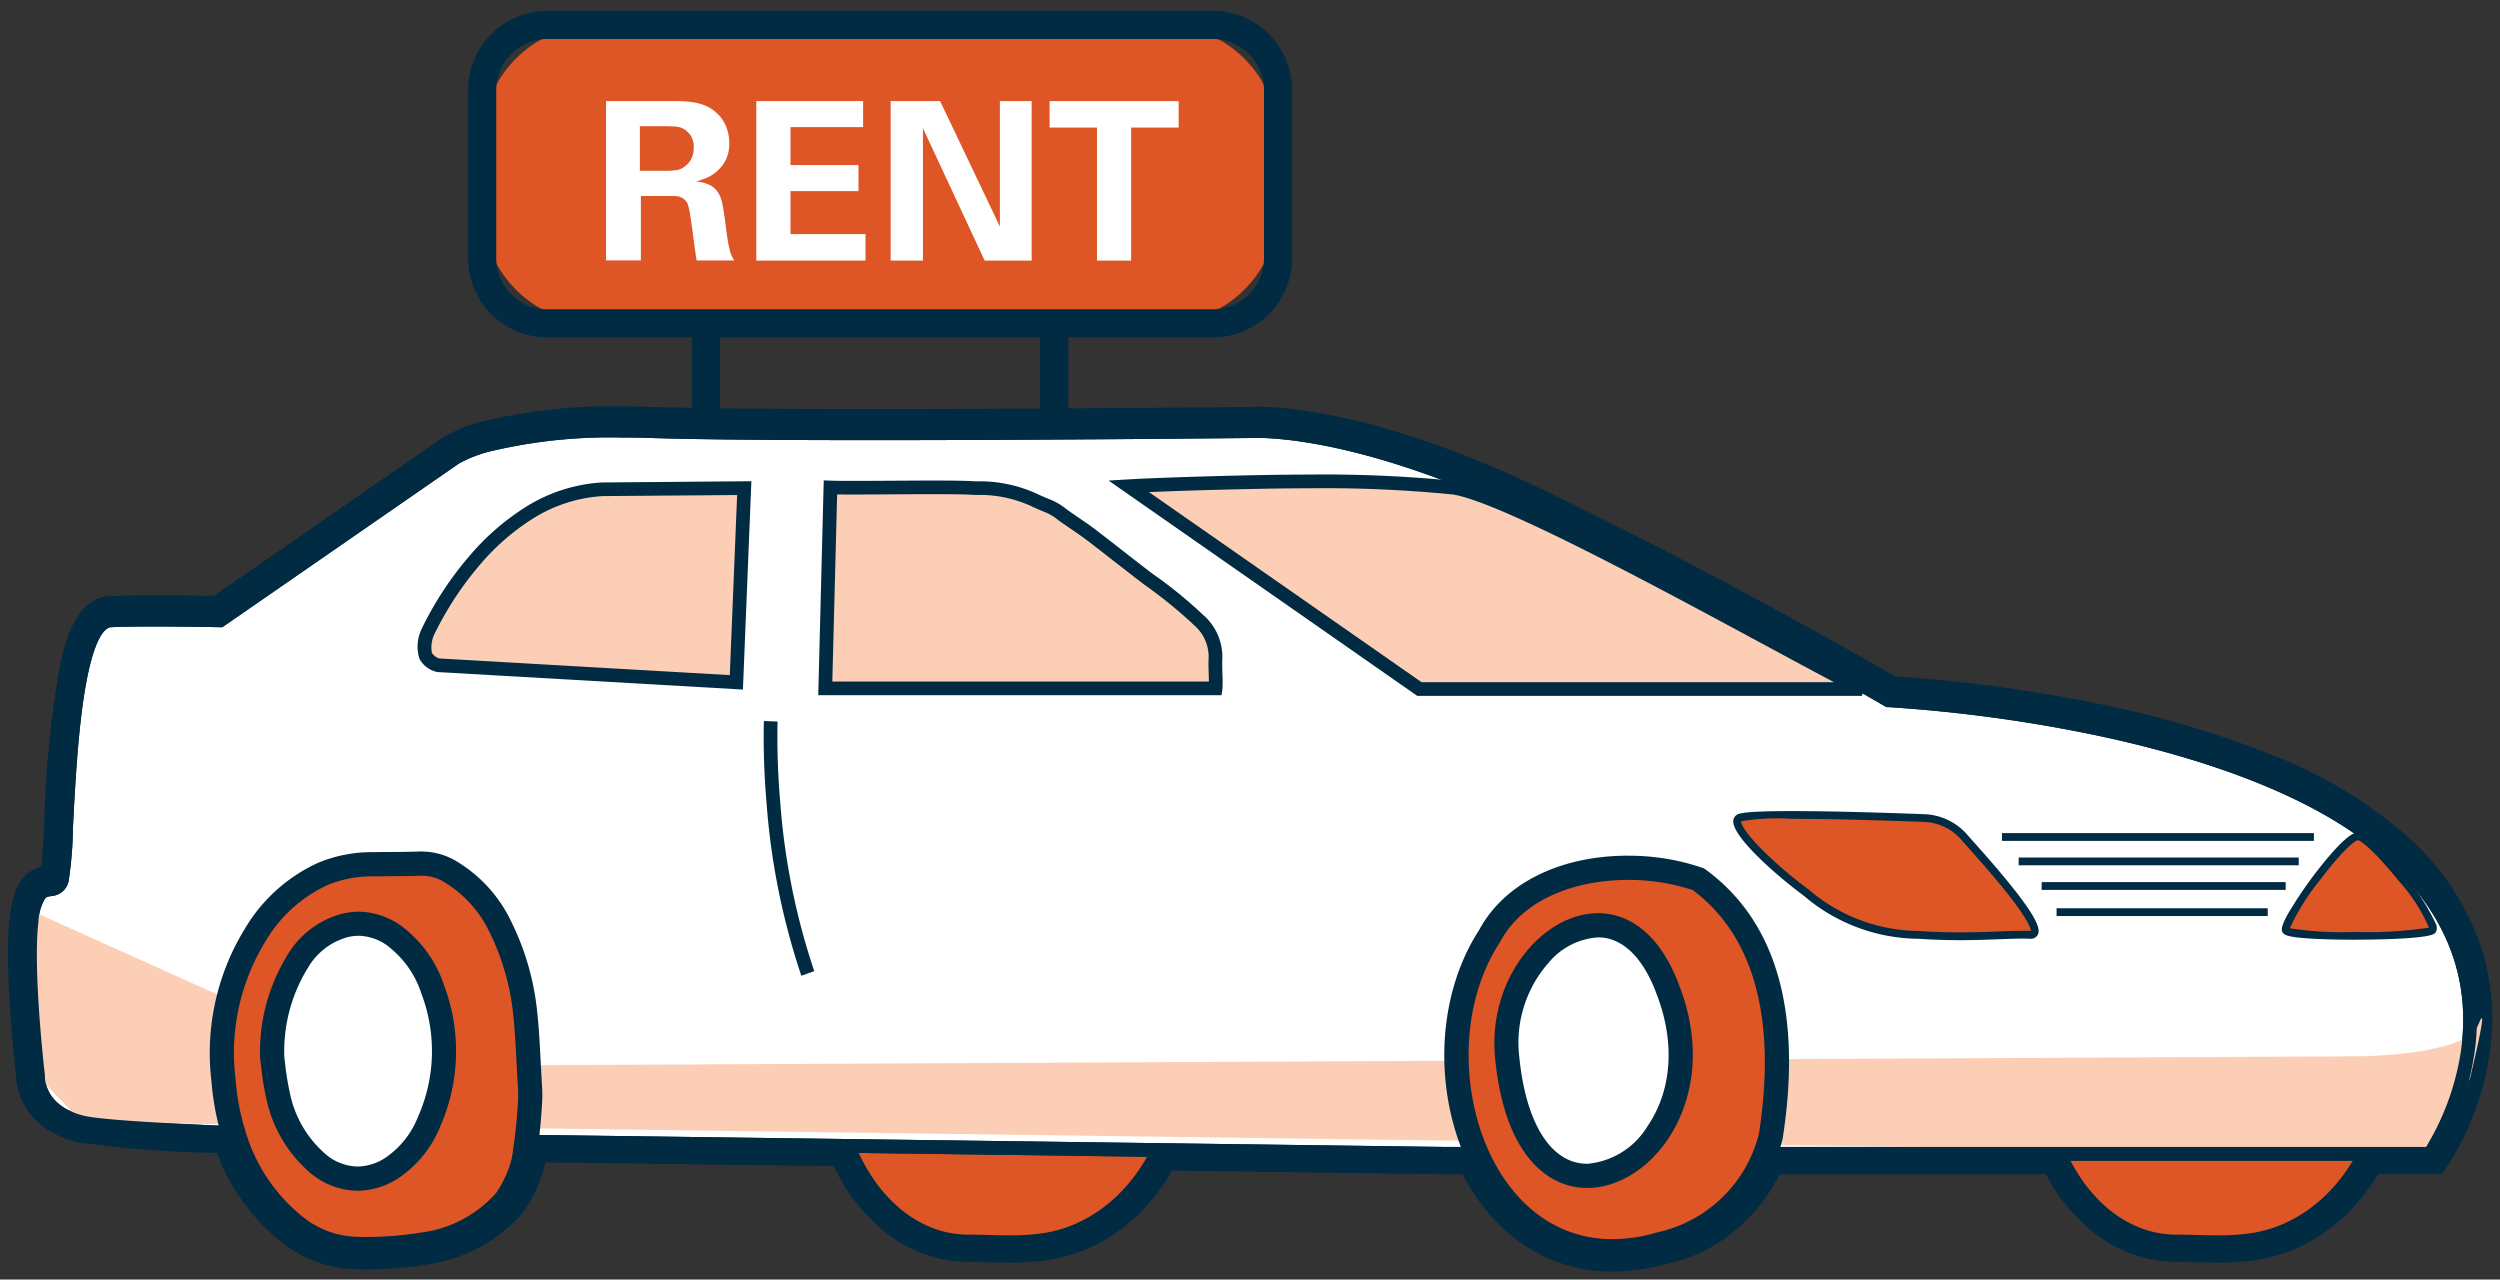 <svg xmlns="http://www.w3.org/2000/svg" xmlns:xlink="http://www.w3.org/1999/xlink" width="177.491" height="90.844" viewBox="0 0 177.491 90.844">
  <rect x="0" y="0" width="177.491" height="90.844" fill="#333333" stroke="none"/>
  <defs>
    <clipPath id="clip-path">
      <rect id="Rectangle_14" data-name="Rectangle 14" width="177.491" height="90.844" fill="none"/>
    </clipPath>
  </defs>
  <g id="Group_269" data-name="Group 269" clip-path="url(#clip-path)">
    <path id="Path_147" data-name="Path 147" d="M169.918,47.145c-10.258-9.546-33.5-11.092-36.142-11.238-1.58-.915-13.232-7.615-25.187-13.354-12.97-6.227-20.106-5.785-20.352-5.766-.318,0-31.952.339-42.487,0-10.835-.346-14.316,1.944-14.463,2.047L14.842,30.212c-1.132-.021-5.344-.09-7.549.005-2.7.115-3.484,5.524-3.993,15.462-.079,1.547-.162,3.149-.256,3.482a.973.973,0,0,1-.051.147c-.035.007-.071.011-.108.016-1.051.161-1.757.717-2.033,2.995-.419,3.436.358,10.355.452,11.157-.023,1.121.722,3.3,3.747,4.067a91.451,91.451,0,0,0,10.311.765c.057.162.1.325.166.487a13.748,13.748,0,0,0,4.466,6.076,8.062,8.062,0,0,0,4.593,1.678c.306.012.611.019.916.019a27,27,0,0,0,4.19-.351A10.262,10.262,0,0,0,35.93,72.87a8.847,8.847,0,0,0,1.531-3.346c.044-.253.113-.632.1-.569l21.542.284c1.785,4.049,5.169,6.792,9.052,6.792.473,0,.955.014,1.441.026.509.014,1.022.026,1.533.026a17.016,17.016,0,0,0,2.041-.1,11.6,11.6,0,0,0,9.045-6.435l19.672.261h1.854c.1.2.189.411.3.611,2.163,4.009,5.762,6.308,9.875,6.308a12.991,12.991,0,0,0,3.576-.526,11.1,11.1,0,0,0,7.83-6.393l19.812,0c1.844,3.735,5.093,6.223,8.791,6.223.473,0,.955.014,1.441.026.51.014,1.022.026,1.535.026a16.965,16.965,0,0,0,2.04-.1,11.542,11.542,0,0,0,8.9-6.172h4.574l.256-.367c.085-.118,8.217-12.093-2.746-22.3m1.575,20.947h-4.745a10.153,10.153,0,0,1-8,6.181,15.146,15.146,0,0,1-1.852.1c-.5,0-.994-.014-1.489-.026s-1-.026-1.487-.026c-3.334,0-6.234-2.529-7.687-6.223h-.005l-1.769,0-20.313,0h-.005a9.492,9.492,0,0,1-7.028,6.428,11.29,11.29,0,0,1-3.2.489c-4.394,0-7.505-2.983-9.066-6.921L81.11,67.815l-.005,0a10.206,10.206,0,0,1-8.121,6.46,15.147,15.147,0,0,1-1.852.1c-.5,0-.994-.014-1.487-.026s-1-.026-1.487-.026c-3.5,0-6.514-2.785-7.888-6.777h0l-1.757-.023-22.293-.3-.175-.005c-.065.637-.152,1.335-.272,2.022a7.513,7.513,0,0,1-1.12,2.5,8.553,8.553,0,0,1-5.22,2.794,25.471,25.471,0,0,1-3.926.33c-.281,0-.562-.005-.842-.018a6.331,6.331,0,0,1-3.631-1.33,12.131,12.131,0,0,1-3.908-5.345,11.693,11.693,0,0,1-.477-1.536l-1.738-.053-.039,0c-.007-.03-.016-.058-.021-.087l.012.085a86.162,86.162,0,0,1-9.387-.687c-2.426-.613-2.456-2.22-2.453-2.389l.005-.074-.009-.074c-.009-.074-.871-7.445-.461-10.813.154-1.27.4-1.467.4-1.467a1.256,1.256,0,0,1,.191-.039,1.706,1.706,0,0,0,1.552-1.4,26.2,26.2,0,0,0,.318-3.86c.583-11.374,1.6-13.8,2.352-13.832.819-.037,1.944-.048,3.083-.048,2.274,0,4.6.048,4.634.048l.277.005L32.253,20.254c.032-.021,3.311-2.073,13.442-1.75,10.571.339,42.242,0,42.614,0,.067-.009,6.973-.431,19.538,5.6,12.73,6.11,25.122,13.322,25.245,13.394l.182.106.21.011c.249.011,25.074,1.3,35.265,10.79,8.948,8.328,3.968,17.7,2.744,19.69" transform="translate(0.559 12.831)"/>
    <path id="Path_148" data-name="Path 148" d="M113.915,77.455c-4.389,0-8.222-2.439-10.517-6.691-.041-.077-.08-.153-.117-.228h-1.4L82.648,70.28a13.345,13.345,0,0,1-3.76,4.263,11.614,11.614,0,0,1-5.636,2.162,17.662,17.662,0,0,1-2.121.109c-.49,0-.975-.011-1.553-.027l-.172,0c-.433-.011-.841-.022-1.249-.022A9.43,9.43,0,0,1,62.4,74.733a13.092,13.092,0,0,1-3.766-4.77l-20.463-.27a9.488,9.488,0,0,1-1.7,3.664,10.974,10.974,0,0,1-6.667,3.581,27.722,27.722,0,0,1-4.3.36c-.3,0-.614-.007-.946-.02a8.781,8.781,0,0,1-5-1.825,14.455,14.455,0,0,1-4.7-6.387l0,0-.018-.046a79.835,79.835,0,0,1-9.958-.764c-3.409-.862-4.3-3.356-4.3-4.736-.114-.982-.871-7.8-.446-11.283.258-2.132.921-3.194,2.253-3.547.066-.63.139-2.047.19-3.042A72.321,72.321,0,0,1,3.764,34.1c.443-1.935,1.288-4.519,3.5-4.613.765-.033,1.841-.05,3.2-.05,1.667,0,3.333.025,4.161.04L30.872,18.234a10.12,10.12,0,0,1,3-1.182,38.706,38.706,0,0,1,9.707-1.03c.71,0,1.449.012,2.2.036,3.116.1,8.4.151,15.7.151,12.3,0,26.1-.144,26.733-.151.069,0,.243-.014.527-.014,1.872,0,8.861.422,20.17,5.851,11.7,5.619,23.2,12.2,25.086,13.293a107.025,107.025,0,0,1,15.152,2.1,69.388,69.388,0,0,1,11.446,3.419,32.14,32.14,0,0,1,9.826,5.9,18.4,18.4,0,0,1,5.267,8.094,16.646,16.646,0,0,1,.473,7.484,20.168,20.168,0,0,1-2.892,7.67h0l-.474.68h-4.531a13.281,13.281,0,0,1-3.729,4.093,11.425,11.425,0,0,1-5.511,2.075,17.609,17.609,0,0,1-2.12.109c-.543,0-1.087-.014-1.555-.027l-.172,0c-.433-.011-.842-.022-1.249-.022a9.4,9.4,0,0,1-5.518-1.849,12.789,12.789,0,0,1-3.718-4.374l-18.9,0a12.319,12.319,0,0,1-3.459,4.223,10.8,10.8,0,0,1-4.671,2.153A13.7,13.7,0,0,1,113.915,77.455Zm-12.021-8.378h2.31l.2.415.084.177c.067.142.129.277.2.4,2.032,3.765,5.4,5.925,9.233,5.925a12.266,12.266,0,0,0,3.375-.5l.04-.011.041-.007a10.362,10.362,0,0,0,7.284-5.971l.193-.431,20.737,0,.2.407c1.8,3.642,4.839,5.816,8.136,5.816.426,0,.864.011,1.287.022l.173,0c.459.013.992.026,1.516.026a16.179,16.179,0,0,0,1.952-.1l.015,0a10.77,10.77,0,0,0,8.329-5.8l.208-.378h4.624l.04-.057a18.818,18.818,0,0,0,2.658-7.141c.82-5.384-.965-10.162-5.3-14.2-10.064-9.366-33.093-10.9-35.686-11.044l-.174-.01-.151-.087c-1.307-.756-13.112-7.554-25.137-13.327C97.242,17.915,90.529,17.5,88.735,17.5c-.295,0-.439.011-.44.011l-.049,0c-.137,0-14.231.152-26.771.152-7.319,0-12.617-.051-15.748-.152-.731-.023-1.455-.035-2.149-.035-8.913,0-11.845,1.932-11.873,1.952L15.063,30.945l-.235,0c-.7-.013-2.536-.044-4.369-.044-1.336,0-2.39.016-3.135.049-2.349.1-2.933,7.677-3.3,14.771a29.077,29.077,0,0,1-.281,3.64,1.713,1.713,0,0,1-.086.244l-.152.348-.373.075c-.049.01-.092.015-.124.02l-.022,0c-.54.083-1.15.182-1.414,2.361a61.379,61.379,0,0,0,.452,10.985l.006.05v.05c-.019.937.632,2.7,3.2,3.345.668.168,2.974.434,10.164.743l.495.021.163.468c.023.066.044.132.066.2.03.093.059.182.09.263a13.038,13.038,0,0,0,4.227,5.761,7.346,7.346,0,0,0,4.184,1.53c.311.013.6.019.885.019a26.289,26.289,0,0,0,4.078-.343,9.55,9.55,0,0,0,5.8-3.112A8.2,8.2,0,0,0,36.742,69.4c.021-.119.047-.264.068-.38l.026-.145q0-.019.007-.037h0a.727.727,0,0,1,.721-.618H37.9l.01.012,21.671.286.189.429C61.5,72.866,64.714,75.3,68.157,75.3c.426,0,.864.011,1.287.022l.173,0c.568.016,1.041.026,1.514.026a16.24,16.24,0,0,0,1.954-.1l.015,0a10.8,10.8,0,0,0,8.47-6.047l.208-.4Zm12.021,6.661a9.368,9.368,0,0,1-6.055-2.147,12.562,12.562,0,0,1-3.5-4.779l-22.787-.263a12.154,12.154,0,0,1-3.3,4.254A9.856,9.856,0,0,1,73.065,75a15.869,15.869,0,0,1-1.934.1c-.454,0-.909-.012-1.35-.023l-.332-.008c-.448-.011-.871-.022-1.291-.022a7.879,7.879,0,0,1-5.222-2.073,11.918,11.918,0,0,1-3.179-4.712L58.5,68.244,36.693,67.95c-.061.507-.129.971-.2,1.406a7.961,7.961,0,0,1-1.295,2.856,9.3,9.3,0,0,1-5.651,3.028,26.094,26.094,0,0,1-4.038.339c-.307,0-.594-.006-.874-.018a7.093,7.093,0,0,1-4.039-1.477,12.786,12.786,0,0,1-4.145-5.656,10.666,10.666,0,0,1-.366-1.094l-.371-.011v.009l-1.425-.062a74.265,74.265,0,0,1-8.99-.684c-2.967-.749-3.009-2.872-3-3.112l0-.042v-.005c-.009-.075-.884-7.505-.461-10.987a3.117,3.117,0,0,1,.662-1.946l.062-.05.071-.036a1.276,1.276,0,0,1,.391-.105l.016,0a1,1,0,0,0,.96-.871,28.964,28.964,0,0,0,.292-3.7,83.1,83.1,0,0,1,1.127-11.28,9.331,9.331,0,0,1,.7-2.273A1.5,1.5,0,0,1,7.336,31.2c.718-.032,1.737-.048,3.114-.048,1.327,0,2.9.016,4.554.046l.135,0L31.849,19.647c.029-.019,2.962-1.907,11.737-1.907.69,0,1.407.012,2.133.035,3.125.1,8.414.151,15.722.151,12.369,0,26.257-.146,26.841-.153.1-.007.263-.01.4-.01,1.794,0,8.5.41,19.482,5.681,12.844,6.164,25.177,13.352,25.3,13.423l.027.016.033,0a106.62,106.62,0,0,1,14.011,1.855,72.265,72.265,0,0,1,11.705,3.3,31.125,31.125,0,0,1,10.008,5.832,17.278,17.278,0,0,1,4.563,6.59,14.545,14.545,0,0,1,.854,6.222,18.092,18.092,0,0,1-2.548,7.794l-.214.347h-4.694a12.089,12.089,0,0,1-3.283,4.076,9.84,9.84,0,0,1-5.093,2.1,15.872,15.872,0,0,1-1.933.1c-.452,0-.907-.012-1.348-.023l-.336-.008c-.448-.011-.871-.022-1.291-.022-3.4,0-6.5-2.371-8.175-6.223h-1.288l-19.8,0a10.619,10.619,0,0,1-2.949,4.21,9.083,9.083,0,0,1-4.437,2.2A12.034,12.034,0,0,1,113.915,75.738ZM81.232,67.086l24.115.278.18.455c1.627,4.105,4.685,6.46,8.388,6.46a10.606,10.606,0,0,0,2.993-.459l.048-.014.05-.007a8.711,8.711,0,0,0,6.442-5.929l.163-.507h23.122l.182.462c1.4,3.553,4.083,5.761,7.008,5.761.439,0,.891.011,1.328.022l.337.008c.431.011.877.022,1.311.022a14.436,14.436,0,0,0,1.764-.09l.017,0a9.372,9.372,0,0,0,7.407-5.758l.2-.426h4.8c1.354-2.37,5.285-10.878-2.826-18.426-4.068-3.786-11.323-6.816-20.979-8.761a103.782,103.782,0,0,0-13.82-1.834l-.393-.02-.335-.2c-.122-.071-12.4-7.228-25.194-13.367A63.375,63.375,0,0,0,94.6,20.041a27.286,27.286,0,0,0-5.917-.819c-.167,0-.266,0-.3.006l-.02,0H88.32c-.108,0-14.283.153-26.88.153-7.323,0-12.628-.051-15.768-.152-.71-.023-1.412-.034-2.086-.034-7.9,0-10.764,1.569-10.936,1.668L15.582,32.673l-.513-.01-.092,0c-1.643-.03-3.209-.046-4.528-.046-1.278,0-2.238.014-2.928.042A7.419,7.419,0,0,0,6.7,35.5,92.85,92.85,0,0,0,5.743,45.8a24.516,24.516,0,0,1-.344,4.02A2.417,2.417,0,0,1,3.45,51.709a5.638,5.638,0,0,0-.169.906c-.4,3.249.452,10.566.461,10.639l.017.143-.009.12c0,.172.091,1.2,1.9,1.653.577.145,2.649.378,9.241.665l-.027.626.009,0,.028-.623.034,0,2.284.07.133.536a10.834,10.834,0,0,0,.446,1.441,11.371,11.371,0,0,0,3.671,5.035A5.585,5.585,0,0,0,24.693,74.1c.26.011.525.017.811.017a24.658,24.658,0,0,0,3.813-.322,7.873,7.873,0,0,0,4.789-2.559,7.054,7.054,0,0,0,.944-2.133c.1-.586.189-1.231.265-1.972l.069-.675.848.026,24.037.323h.516l.173.492c1.314,3.818,4.139,6.285,7.2,6.285.439,0,.891.011,1.328.022l.332.008c.432.011.878.022,1.313.022a14.436,14.436,0,0,0,1.764-.09l.017,0a9.512,9.512,0,0,0,7.523-6.021l.264-.616Z" transform="translate(0.559 12.831)" fill="#002b42"/>
    <path id="Path_149" data-name="Path 149" d="M46.033,60.8c-1,0-2.006-.053-2.974-.053-5.273,0-9.545-5.578-9.545-12.462s4.272-12.462,9.545-12.462c.968,0,1.974-.053,2.972-.053a16.707,16.707,0,0,1,1.96.1c5.555.554,9.915,5.9,9.915,12.414S53.545,60.144,47.988,60.7a16.245,16.245,0,0,1-1.955.1" transform="translate(25.669 27.395)" fill="#de5526"/>
    <path id="Path_150" data-name="Path 150" d="M46.033,61.284c-.51,0-1.026-.014-1.524-.027s-.976-.026-1.45-.026a9,9,0,0,1-7.136-3.84,15,15,0,0,1-2.9-9.108,15,15,0,0,1,2.9-9.106,9,9,0,0,1,7.136-3.842c.474,0,.97-.013,1.45-.026.5-.013,1.012-.027,1.522-.027a16.95,16.95,0,0,1,2.013.1,10.87,10.87,0,0,1,7.367,4.151,14.318,14.318,0,0,1,0,17.493,10.869,10.869,0,0,1-7.369,4.15A16.561,16.561,0,0,1,46.033,61.284Zm0-25.03c-.5,0-1,.014-1.5.027s-.99.026-1.476.026C38.065,36.307,34,41.679,34,48.283s4.064,11.976,9.059,11.976c.486,0,.989.013,1.476.026s1,.027,1.5.027a15.61,15.61,0,0,0,1.9-.1h.011c5.316-.529,9.481-5.769,9.481-11.931s-4.163-11.4-9.478-11.931h-.009A16,16,0,0,0,46.032,36.254Z" transform="translate(25.669 27.395)" fill="#002b42"/>
    <path id="Path_151" data-name="Path 151" d="M94.6,60.8c-1,0-2.006-.053-2.974-.053-5.273,0-9.545-5.578-9.545-12.462s4.272-12.462,9.545-12.462c.968,0,1.974-.053,2.972-.053a16.707,16.707,0,0,1,1.96.1c5.555.554,9.915,5.9,9.915,12.414S102.113,60.144,96.556,60.7a16.245,16.245,0,0,1-1.955.1" transform="translate(62.866 27.395)" fill="#de5526"/>
    <path id="Path_152" data-name="Path 152" d="M94.6,61.284c-.51,0-1.026-.014-1.524-.027s-.977-.026-1.45-.026a9,9,0,0,1-7.136-3.84,15,15,0,0,1-2.9-9.108,15,15,0,0,1,2.9-9.106,9,9,0,0,1,7.136-3.842c.474,0,.97-.013,1.45-.026.5-.013,1.012-.027,1.522-.027a16.951,16.951,0,0,1,2.013.1,10.87,10.87,0,0,1,7.367,4.151,14.318,14.318,0,0,1,0,17.493,10.869,10.869,0,0,1-7.369,4.15A16.561,16.561,0,0,1,94.6,61.284Zm0-25.03c-.5,0-1,.014-1.5.027s-.99.026-1.476.026c-4.995,0-9.059,5.372-9.059,11.976s4.064,11.976,9.059,11.976c.486,0,.989.013,1.476.026s1,.027,1.5.027a15.61,15.61,0,0,0,1.9-.1h.011c5.316-.529,9.481-5.769,9.481-11.931s-4.163-11.4-9.478-11.931H96.5A16,16,0,0,0,94.6,36.254Z" transform="translate(62.866 27.395)" fill="#002b42"/>
    <path id="Path_153" data-name="Path 153" d="M4.883,66.414c-3.235-.818-3.1-3.27-3.1-3.27S.9,55.638,1.325,52.128s1.7-1.36,2.167-3.03.2-18.18,3.458-18.318c2.511-.109,7.773,0,7.773,0L31.4,19.244s3.272-2.236,13.947-1.893,42.524,0,42.524,0,7.058-.517,19.97,5.681,25.309,13.428,25.309,13.428,25.263,1.206,35.807,11.019,2.628,21.177,2.628,21.177H124.063l-22.554,0-64.9-.858S8.118,67.232,4.883,66.414" transform="translate(0.925 13.262)" fill="#fff"/>
    <path id="Path_154" data-name="Path 154" d="M171.835,69.141H124.063l-22.56,0-64.9-.858c-1.169-.023-28.585-.572-31.837-1.394A4.463,4.463,0,0,1,1.688,64.7,3.353,3.353,0,0,1,1.3,63.165c-.074-.632-.874-7.655-.455-11.1a4.284,4.284,0,0,1,.663-2.125A1.5,1.5,0,0,1,2.562,49.4c.288-.044.356-.055.462-.43A33.218,33.218,0,0,0,3.292,45.4c.137-2.679.325-6.347.783-9.348a17.772,17.772,0,0,1,.942-3.88c.494-1.214,1.136-1.846,1.911-1.879.747-.033,1.808-.049,3.152-.049,1.942,0,3.93.035,4.495.046L31.119,18.844c.123-.084,3.053-2.015,12.056-2.015.706,0,1.44.012,2.184.036,3.143.1,8.443.152,15.754.152,12.286,0,26.229-.147,26.737-.152.05,0,.2-.011.448-.011,1.829,0,8.657.414,19.751,5.739,12.169,5.841,24.022,12.68,25.241,13.387a107.341,107.341,0,0,1,13.9,1.832,72.634,72.634,0,0,1,11.895,3.351,31.792,31.792,0,0,1,10.2,5.959,17.4,17.4,0,0,1,4.994,7.664,15.5,15.5,0,0,1,.423,7.038,18.739,18.739,0,0,1-2.722,7.108Zm-70.323-.976,22.551,0h47.255a18.388,18.388,0,0,0,2.431-6.536c.836-5.213-.889-9.856-5.126-13.8-5.361-4.989-14.71-7.684-21.608-9.066a105.3,105.3,0,0,0-13.891-1.823L133,36.939l-.1-.06c-.124-.072-12.527-7.291-25.274-13.409-10.909-5.237-17.554-5.644-19.33-5.644-.259,0-.394.009-.4.009h-.03c-.142,0-14.3.152-26.76.152-7.321,0-12.631-.051-15.785-.153-.733-.024-1.457-.035-2.152-.035a36.606,36.606,0,0,0-9.03.924,9.194,9.194,0,0,0-2.476.921l-16.8,11.623-.157,0c-.023,0-2.36-.049-4.632-.049-1.33,0-2.377.016-3.11.048-.357.015-1.26.526-1.934,4.935-.451,2.953-.638,6.593-.774,9.251a27.429,27.429,0,0,1-.3,3.778,1.334,1.334,0,0,1-1.25,1.127c-.234.036-.333.056-.443.194a3.457,3.457,0,0,0-.458,1.636c-.416,3.414.45,10.826.459,10.9l0,.042,0,.042c0,.081-.049,2.069,2.733,2.772,3.145.795,31.33,1.359,31.615,1.364Z" transform="translate(0.925 13.262)" fill="#002b42"/>
    <path id="Path_155" data-name="Path 155" d="M1.333,36.65l24.35,10.957,140.8-.685s7.563-.037,8.441-2.229-.585,3.8-.585,3.8l-2.854,5.352L4.787,51.605l-3.1-3.27Z" transform="translate(1.021 28.071)" fill="#fbceb5"/>
    <path id="Path_156" data-name="Path 156" d="M171.835,69.141H124.063l-22.56,0-64.9-.858c-1.169-.023-28.585-.572-31.837-1.394A4.463,4.463,0,0,1,1.688,64.7,3.353,3.353,0,0,1,1.3,63.165c-.074-.632-.874-7.655-.455-11.1a4.284,4.284,0,0,1,.663-2.125A1.5,1.5,0,0,1,2.562,49.4c.288-.044.356-.055.462-.43A33.218,33.218,0,0,0,3.292,45.4c.137-2.679.325-6.347.783-9.348a17.772,17.772,0,0,1,.942-3.88c.494-1.214,1.136-1.846,1.911-1.879.747-.033,1.808-.049,3.152-.049,1.942,0,3.93.035,4.495.046L31.119,18.844c.123-.084,3.053-2.015,12.056-2.015.706,0,1.44.012,2.184.036,3.143.1,8.443.152,15.754.152,12.286,0,26.229-.147,26.737-.152.05,0,.2-.011.448-.011,1.829,0,8.657.414,19.751,5.739,12.169,5.841,24.022,12.68,25.241,13.387a107.341,107.341,0,0,1,13.9,1.832,72.634,72.634,0,0,1,11.895,3.351,31.792,31.792,0,0,1,10.2,5.959,17.4,17.4,0,0,1,4.994,7.664,15.5,15.5,0,0,1,.423,7.038,18.739,18.739,0,0,1-2.722,7.108Zm-70.323-.976,22.551,0h47.255a18.388,18.388,0,0,0,2.431-6.536c.836-5.213-.889-9.856-5.126-13.8-5.361-4.989-14.71-7.684-21.608-9.066a105.3,105.3,0,0,0-13.891-1.823L133,36.939l-.1-.06c-.124-.072-12.527-7.291-25.274-13.409-10.909-5.237-17.554-5.644-19.33-5.644-.259,0-.394.009-.4.009h-.03c-.142,0-14.3.152-26.76.152-7.321,0-12.631-.051-15.785-.153-.733-.024-1.457-.035-2.152-.035a36.606,36.606,0,0,0-9.03.924,9.194,9.194,0,0,0-2.476.921l-16.8,11.623-.157,0c-.023,0-2.36-.049-4.632-.049-1.33,0-2.377.016-3.11.048-.357.015-1.26.526-1.934,4.935-.451,2.953-.638,6.593-.774,9.251a27.429,27.429,0,0,1-.3,3.778,1.334,1.334,0,0,1-1.25,1.127c-.234.036-.333.056-.443.194a3.457,3.457,0,0,0-.458,1.636c-.416,3.414.45,10.826.459,10.9l0,.042,0,.042c0,.081-.049,2.069,2.733,2.772,3.145.795,31.33,1.359,31.615,1.364Z" transform="translate(0.925 13.262)" fill="#002b42"/>
    <path id="Path_157" data-name="Path 157" d="M17.228,55.706c-3.6,0-6.52-4.153-6.52-9.257s2.924-9.259,6.52-9.259,6.52,4.153,6.52,9.259-2.924,9.257-6.52,9.257" transform="translate(8.201 28.485)" fill="#fff"/>
    <path id="Path_158" data-name="Path 158" d="M17.414,37.806c3.364,0,6.091,3.952,6.091,8.829s-2.727,8.828-6.091,8.828-6.091-3.952-6.091-8.828,2.727-8.829,6.091-8.829m0-.858c-3.832,0-6.949,4.346-6.949,9.688s3.117,9.686,6.949,9.686,6.949-4.346,6.949-9.686-3.117-9.688-6.949-9.688" transform="translate(8.015 28.299)" fill="#002b42"/>
    <path id="Path_159" data-name="Path 159" d="M29.685,19.7a10.961,10.961,0,0,0-5.19,1.679,16.859,16.859,0,0,0-3.915,3.429A23.4,23.4,0,0,0,17.3,29.847l0,.009a2.48,2.48,0,0,0-.14,1.683,1.387,1.387,0,0,0,.894.66l21.161,1.213.562-13.788Z" transform="translate(13.069 15.031)" fill="#fbceb5"/>
    <path id="Path_160" data-name="Path 160" d="M40.276,19.134l-.6,14.792L17.987,32.682l-.032-.006a1.877,1.877,0,0,1-1.238-.922,2.871,2.871,0,0,1,.127-2.087l.01-.024A23.746,23.746,0,0,1,20.21,24.5a17.339,17.339,0,0,1,4.03-3.527,11.44,11.44,0,0,1,5.419-1.751h.022ZM38.743,32.9l.521-12.785-9.564.075a10.483,10.483,0,0,0-4.95,1.607,16.374,16.374,0,0,0-3.8,3.332,23.142,23.142,0,0,0-3.2,4.91l-.006.014a2.17,2.17,0,0,0-.147,1.273.931.931,0,0,0,.521.39Z" transform="translate(13.069 15.031)" fill="#002b42"/>
    <path id="Path_161" data-name="Path 161" d="M60.889,33.863H33.18L33.544,19.6c1.909.065,8.584-.079,10.23.048h.512a9.311,9.311,0,0,1,3.873.916,6.469,6.469,0,0,1,1.828.95c.3.23,1.148.788,1.679,1.169.779.554,2.645,2.055,4.459,3.435a27.73,27.73,0,0,1,3.507,2.85,3.488,3.488,0,0,1,1.248,2.825c-.035.5.055,1.727.009,2.07" transform="translate(25.412 15.007)" fill="#fbceb5"/>
    <path id="Path_162" data-name="Path 162" d="M61.314,34.349H32.681L33.07,19.1l.49.017c.345.012.884.018,1.648.018s1.682-.006,2.641-.012c1.01-.006,2.055-.013,3-.013,1.512,0,2.449.017,2.947.054h.531a9.8,9.8,0,0,1,4.035.958c.29.131.506.221.679.294a4.352,4.352,0,0,1,1.244.714c.15.115.466.33.8.559.3.207.615.42.866.6.434.309,1.2.907,2.086,1.6.734.573,1.565,1.222,2.383,1.844a30.685,30.685,0,0,1,3.569,2.9,3.94,3.94,0,0,1,1.377,3.2c-.015.216,0,.636.008,1.007a8.5,8.5,0,0,1,0,1.091Zm-27.635-.972H60.414c0-.163-.008-.347-.013-.512-.012-.413-.025-.841-.006-1.107a2.967,2.967,0,0,0-1.064-2.408.527.527,0,0,1-.1-.1A33.71,33.71,0,0,0,55.83,26.5c-.823-.626-1.657-1.277-2.393-1.851-.878-.685-1.636-1.277-2.054-1.574-.243-.175-.551-.385-.849-.589-.361-.246-.672-.459-.843-.59a3.451,3.451,0,0,0-1.028-.588c-.179-.075-.4-.168-.7-.305a8.794,8.794,0,0,0-3.691-.873h-.531c-.461-.036-1.407-.053-2.891-.053-.938,0-1.981.007-2.989.013-.961.006-1.869.012-2.647.012-.481,0-.876,0-1.191-.007Z" transform="translate(25.412 15.007)" fill="#002b42"/>
    <path id="Path_163" data-name="Path 163" d="M33.167,47.064A49.923,49.923,0,0,1,30.7,34.838a53.129,53.129,0,0,1-.193-5.859l.971.037a53.286,53.286,0,0,0,.192,5.756,48.931,48.931,0,0,0,2.412,11.964Z" transform="translate(23.726 22.21)" fill="#002b42"/>
    <path id="Path_164" data-name="Path 164" d="M97.444,34.1H66.02L45.377,19.7c2.289-.136,8.967-.343,12.884-.343a92.5,92.5,0,0,1,10.26.452c4.664.823,22.6,11.074,28.923,14.29" transform="translate(34.754 14.824)" fill="#fbceb5"/>
    <path id="Path_165" data-name="Path 165" d="M97.444,34.582H65.867L43.951,19.294l1.4-.083c2.283-.136,8.976-.343,12.913-.343a93.251,93.251,0,0,1,10.344.459c3.558.628,14.461,6.509,22.422,10.8,2.7,1.458,5.039,2.718,6.638,3.531ZM66.173,33.61H95.456c-1.385-.732-3.053-1.631-4.891-2.623-7.9-4.263-18.726-10.1-22.129-10.7a91.953,91.953,0,0,0-10.175-.445c-3.287,0-8.5.145-11.439.272Z" transform="translate(34.754 14.824)" fill="#002b42"/>
    <path id="Path_166" data-name="Path 166" d="M19.236,62.082c-.291,0-.585-.005-.876-.018a7.21,7.21,0,0,1-4.111-1.5,12.887,12.887,0,0,1-4.187-5.711,17.748,17.748,0,0,1-1.033-4.766,16.008,16.008,0,0,1,2.2-10.207,10.857,10.857,0,0,1,4.849-4.42,9.073,9.073,0,0,1,3.592-.687l1.282-.014c.678,0,1.358-.009,2.036-.035h.019a4.05,4.05,0,0,1,2.232.634,9.155,9.155,0,0,1,3.413,3.784,17.8,17.8,0,0,1,1.8,6.267c.108.941.18,2.289.245,3.548.028.577.058,1.137.09,1.626a8.712,8.712,0,0,1,0,1.095,38.964,38.964,0,0,1-.441,4.077,8.088,8.088,0,0,1-1.326,2.919A9.424,9.424,0,0,1,23.3,61.743a26.42,26.42,0,0,1-4.062.339m-.59-23.1a4.311,4.311,0,0,0-1.072.141,5.6,5.6,0,0,0-3.27,2.525,12.213,12.213,0,0,0-1.817,6.919l.069.454A19.587,19.587,0,0,0,12.9,51.18a8.6,8.6,0,0,0,2.757,4.768,4.449,4.449,0,0,0,2.889,1.139,4.514,4.514,0,0,0,2.543-.828,7.107,7.107,0,0,0,2.531-3.205,12.464,12.464,0,0,0,.267-9.393,7.727,7.727,0,0,0-2.41-3.56,4.434,4.434,0,0,0-2.832-1.114" transform="translate(6.836 26.593)" fill="#de5526"/>
    <path id="Path_167" data-name="Path 167" d="M23.505,35.949a3.154,3.154,0,0,1,1.665.514,8.345,8.345,0,0,1,3.094,3.443,17.044,17.044,0,0,1,1.713,5.97c.157,1.361.231,3.587.332,5.132a7.618,7.618,0,0,1,0,.984,38.115,38.115,0,0,1-.431,3.986,7.513,7.513,0,0,1-1.12,2.5,8.553,8.553,0,0,1-5.22,2.794,25.475,25.475,0,0,1-3.927.33c-.279,0-.56-.005-.841-.018a6.331,6.331,0,0,1-3.631-1.33A12.131,12.131,0,0,1,11.231,54.9a16.9,16.9,0,0,1-.975-4.538,15.107,15.107,0,0,1,2.082-9.672,9.955,9.955,0,0,1,4.468-4.081A8.142,8.142,0,0,1,20.06,36c1.113-.021,2.225-.005,3.336-.049l.109,0M18.921,58.318a5.385,5.385,0,0,0,3.023-.975,8.019,8.019,0,0,0,2.84-3.574,13.271,13.271,0,0,0,.286-10.021,8.638,8.638,0,0,0-2.679-3.941,5.3,5.3,0,0,0-3.373-1.3,5.1,5.1,0,0,0-1.286.17,6.44,6.44,0,0,0-3.772,2.88A13.137,13.137,0,0,0,12,48.927c.088.588.18,1.725.44,2.822a9.491,9.491,0,0,0,3.036,5.225,5.282,5.282,0,0,0,3.445,1.344m4.584-24.085-.175,0c-.671.025-1.342.03-2.013.034-.431,0-.86.005-1.289.014a9.859,9.859,0,0,0-3.927.763,11.687,11.687,0,0,0-5.232,4.759,16.834,16.834,0,0,0-2.32,10.742,18.576,18.576,0,0,0,1.088,4.994A13.748,13.748,0,0,0,14.1,61.618,8.062,8.062,0,0,0,18.7,63.3c.305.012.611.019.915.019a27.009,27.009,0,0,0,4.192-.351,10.262,10.262,0,0,0,6.235-3.346,8.847,8.847,0,0,0,1.531-3.346A40.022,40.022,0,0,0,32.02,52.1a9.427,9.427,0,0,0,0-1.2c-.032-.489-.06-1.047-.09-1.625-.067-1.286-.136-2.614-.249-3.592a18.686,18.686,0,0,0-1.893-6.564,9.967,9.967,0,0,0-3.733-4.125,4.842,4.842,0,0,0-2.552-.759M13.721,48.826A11.3,11.3,0,0,1,15.391,42.5a4.719,4.719,0,0,1,2.771-2.17,3.421,3.421,0,0,1,.856-.113,3.611,3.611,0,0,1,2.292.922,6.911,6.911,0,0,1,2.142,3.18,11.483,11.483,0,0,1-.245,8.764,6.284,6.284,0,0,1-2.223,2.834,3.671,3.671,0,0,1-2.063.682,3.607,3.607,0,0,1-2.333-.934,7.786,7.786,0,0,1-2.478-4.314,19.331,19.331,0,0,1-.332-2.055c-.021-.175-.039-.334-.058-.471" transform="translate(6.464 26.22)" fill="#002b42"/>
    <path id="Path_168" data-name="Path 168" d="M66.882,55.706c-3.6,0-6.518-4.153-6.518-9.257s2.923-9.259,6.518-9.259,6.52,4.153,6.52,9.259-2.924,9.257-6.52,9.257" transform="translate(46.232 28.485)" fill="#fff"/>
    <path id="Path_169" data-name="Path 169" d="M67.069,37.806c3.364,0,6.091,3.952,6.091,8.829s-2.727,8.828-6.091,8.828-6.091-3.952-6.091-8.828,2.727-8.829,6.091-8.829m0-.858c-3.832,0-6.949,4.346-6.949,9.688s3.117,9.686,6.949,9.686,6.949-4.346,6.949-9.686-3.117-9.688-6.949-9.688" transform="translate(46.045 28.299)" fill="#002b42"/>
    <path id="Path_170" data-name="Path 170" d="M69.63,62.112c-3.844,0-7.083-2.08-9.119-5.856-2.734-5.07-2.566-12.024.4-16.536,1.561-3,5.252-4.831,9.827-4.831a15.244,15.244,0,0,1,4.861.77l.129.042.109.081c4.65,3.475,6.343,9.568,5.036,18.107a10.457,10.457,0,0,1-7.918,7.726,11.76,11.76,0,0,1-3.327.5M68.6,38.97a5.833,5.833,0,0,0-4.169,2.108,9.421,9.421,0,0,0-2.285,7.261c.507,5.273,2.631,8.42,5.683,8.42a6.325,6.325,0,0,0,4.985-3.037,10.824,10.824,0,0,0,.747-10.164c-1.093-2.965-2.852-4.588-4.96-4.588" transform="translate(44.857 26.722)" fill="#de5526"/>
    <path id="Path_171" data-name="Path 171" d="M71.125,36.121a14.371,14.371,0,0,1,4.584.722c5.935,4.436,5.4,12.714,4.7,17.288a9.53,9.53,0,0,1-7.2,7.007,11.345,11.345,0,0,1-3.2.487c-9.382,0-12.916-13.585-8-21.062,1.635-3.127,5.437-4.443,9.11-4.443M68.213,57.99c4.69,0,9.626-6.428,6.534-14.373-1.342-3.639-3.544-5.133-5.762-5.133-3.906,0-7.871,4.63-7.307,10.313.63,6.559,3.534,9.193,6.536,9.193M71.127,34.4h0c-4.865,0-8.817,1.976-10.592,5.289-3.136,4.837-3.3,11.953-.4,17.343,2.163,4.009,5.762,6.308,9.877,6.308a13.052,13.052,0,0,0,3.574-.524,11.208,11.208,0,0,0,8.489-8.268l.019-.079.012-.079c1.358-8.877-.45-15.243-5.372-18.923l-.219-.162-.256-.087a16.117,16.117,0,0,0-5.137-.816M68.213,56.274c-2.562,0-4.365-2.857-4.826-7.641a8.556,8.556,0,0,1,2.066-6.606A4.986,4.986,0,0,1,68.985,40.2c1.723,0,3.2,1.425,4.152,4.012,1.335,3.435,1.1,6.85-.645,9.4a5.56,5.56,0,0,1-4.279,2.663" transform="translate(44.472 26.35)" fill="#002b42"/>
    <path id="Path_172" data-name="Path 172" d="M69.962,32.986c.731-.475,12.056-.042,13.17,0a3.95,3.95,0,0,1,2.84,1.367c.689.8,6.424,6.984,4.658,6.926s-4.247.261-7.931,0a12.39,12.39,0,0,1-7.954-3c-2.8-2.075-5.511-4.819-4.784-5.294" transform="translate(53.491 25.095)" fill="#de5526"/>
    <path id="Path_173" data-name="Path 173" d="M73.706,32.489c3.272,0,7.68.154,9.424.221h.013a4.239,4.239,0,0,1,3.038,1.462c.077.09.224.254.41.463.663.743,1.9,2.127,2.922,3.426,1.746,2.217,1.829,2.855,1.68,3.188a.547.547,0,0,1-.572.3c-.145,0-.3-.007-.466-.007-.51,0-1.067.021-1.713.046-.8.031-1.716.066-2.753.066s-2.008-.034-3-.1A12.684,12.684,0,0,1,74.573,38.5c-1.957-1.449-5.04-4.161-5.007-5.29a.541.541,0,0,1,.245-.451C69.944,32.668,70.22,32.489,73.706,32.489ZM90.691,41c.005-.122-.094-.676-1.649-2.644C88.036,37.084,86.828,35.73,86.179,35c-.2-.219-.336-.377-.417-.471a3.685,3.685,0,0,0-2.641-1.271h-.013c-1.74-.066-6.14-.22-9.4-.22a15.63,15.63,0,0,0-3.588.174c-.022.122.17.657,1.316,1.842a29.3,29.3,0,0,0,3.477,3l.016.013A12.131,12.131,0,0,0,82.7,41h.017c.982.07,1.954.1,2.97.1s1.933-.035,2.732-.065c.651-.025,1.213-.046,1.734-.046.175,0,.333,0,.484.007A.36.36,0,0,0,90.691,41Z" transform="translate(53.491 25.095)" fill="#002b42"/>
    <path id="Line_8" data-name="Line 8" d="M22.146.276H0V-.276H22.146Z" transform="translate(142.133 59.423)" fill="#002b42"/>
    <path id="Line_9" data-name="Line 9" d="M19.884.276H0V-.276H19.884Z" transform="translate(143.318 61.157)" fill="#002b42"/>
    <path id="Line_10" data-name="Line 10" d="M17.325.276H0V-.276H17.325Z" transform="translate(144.95 62.903)" fill="#002b42"/>
    <path id="Line_11" data-name="Line 11" d="M14.991.276H0V-.276H14.991Z" transform="translate(146.009 64.759)" fill="#002b42"/>
    <path id="Path_174" data-name="Path 174" d="M97.041,33.624c-1.008-.067-5.464,6.145-5.126,6.684s9.7.471,10.368,0-4.233-6.617-5.241-6.684" transform="translate(70.383 25.753)" fill="#de5526"/>
    <path id="Path_175" data-name="Path 175" d="M97.021,33.348h.039c.68.045,2.184,1.751,3.02,2.764a15.648,15.648,0,0,1,2.5,3.775c.106.38-.017.561-.139.647-.58.408-4.856.429-5.707.429-1.252,0-2.41-.033-3.261-.093-1.48-.1-1.692-.256-1.792-.416-.118-.188-.1-.472.36-1.3a28.6,28.6,0,0,1,2.486-3.582C96.311,33.364,96.844,33.348,97.021,33.348Zm5.047,6.758a12.13,12.13,0,0,0-2.176-3.351c-1.539-1.909-2.62-2.831-2.867-2.855-.228.007-1.17.793-2.731,2.873a15.569,15.569,0,0,0-2.107,3.375,23.028,23.028,0,0,0,4.549.263A29.592,29.592,0,0,0,102.068,40.106Z" transform="translate(70.383 25.753)" fill="#002b42"/>
    <path id="Path_176" data-name="Path 176" d="M67.717,22.191H27.563a8.178,8.178,0,0,1-8.178-8.176V9.176A8.178,8.178,0,0,1,27.563,1H67.717a8.176,8.176,0,0,1,8.176,8.176v4.839a8.176,8.176,0,0,1-8.176,8.176" transform="translate(14.847 0.767)" fill="#de5526"/>
    <path id="Rectangle_13" data-name="Rectangle 13" d="M4.63-1H51.877a5.637,5.637,0,0,1,5.631,5.631v11.93a5.636,5.636,0,0,1-5.63,5.63H4.63A5.636,5.636,0,0,1-1,16.561V4.63A5.636,5.636,0,0,1,4.63-1ZM51.878,20.191a3.634,3.634,0,0,0,3.63-3.63V4.631A3.635,3.635,0,0,0,51.877,1H4.63A3.634,3.634,0,0,0,1,4.63V16.561a3.634,3.634,0,0,0,3.63,3.63Z" transform="translate(34.231 1.767)" fill="#002b42"/>
    <path id="Line_12" data-name="Line 12" d="M1,7.064H-1V0H1Z" transform="translate(50.125 22.957)" fill="#002b42"/>
    <path id="Line_13" data-name="Line 13" d="M1,7.064H-1V0H1Z" transform="translate(74.848 22.957)" fill="#002b42"/>
    <path id="Path_177" data-name="Path 177" d="M24.366,4.063H28.7c.314,0,.627,0,.939.007a6.289,6.289,0,0,1,.909.079,4.088,4.088,0,0,1,.837.226,2.544,2.544,0,0,1,.745.456,2.6,2.6,0,0,1,.759,1.04,3.138,3.138,0,0,1,.226,1.135,2.642,2.642,0,0,1-.288,1.31,2.777,2.777,0,0,1-1.473,1.259c-.267.094-.468.164-.6.2a2.636,2.636,0,0,1,1.01.265,1.52,1.52,0,0,1,.572.54,2.378,2.378,0,0,1,.29.791q.087.456.164,1c.085.669.152,1.162.2,1.48s.1.556.141.713a2.661,2.661,0,0,0,.171.526,3.186,3.186,0,0,0,.173.288H30.8c-.032-.157-.074-.427-.125-.814s-.108-.793-.164-1.222-.115-.823-.173-1.183a4.788,4.788,0,0,0-.148-.712.828.828,0,0,0-.228-.367.963.963,0,0,0-.313-.2,1.21,1.21,0,0,0-.344-.072c-.12,0-.233-.007-.337-.007h-2.13v4.574H24.366Zm2.4,4.95h1.958c.147,0,.339-.014.579-.039a1.258,1.258,0,0,0,.659-.275,1.719,1.719,0,0,0,.171-.148,1.344,1.344,0,0,0,.212-.258,1.594,1.594,0,0,0,.173-.385,1.791,1.791,0,0,0,.071-.523,1.471,1.471,0,0,0-.212-.871,1.573,1.573,0,0,0-.383-.4,1.281,1.281,0,0,0-.65-.235q-.371-.032-.948-.032h-1.63Z" transform="translate(18.662 3.113)" fill="#fff"/>
    <path id="Path_178" data-name="Path 178" d="M30.406,4.063h7.583V5.912H32.834V8.605h4.826v1.849H32.834v3.055H38.16v1.879H30.406Z" transform="translate(23.288 3.113)" fill="#fff"/>
    <path id="Path_179" data-name="Path 179" d="M35.809,4.063h3.509l4.245,8.912V4.063h2.255V15.388H42.481L38.1,5.99v9.4H35.809Z" transform="translate(27.426 3.113)" fill="#fff"/>
    <path id="Path_180" data-name="Path 180" d="M45.563,5.943H42.2V4.064h9.163V5.943H47.991v9.446H45.563Z" transform="translate(32.317 3.113)" fill="#fff"/>
  </g>
</svg>
